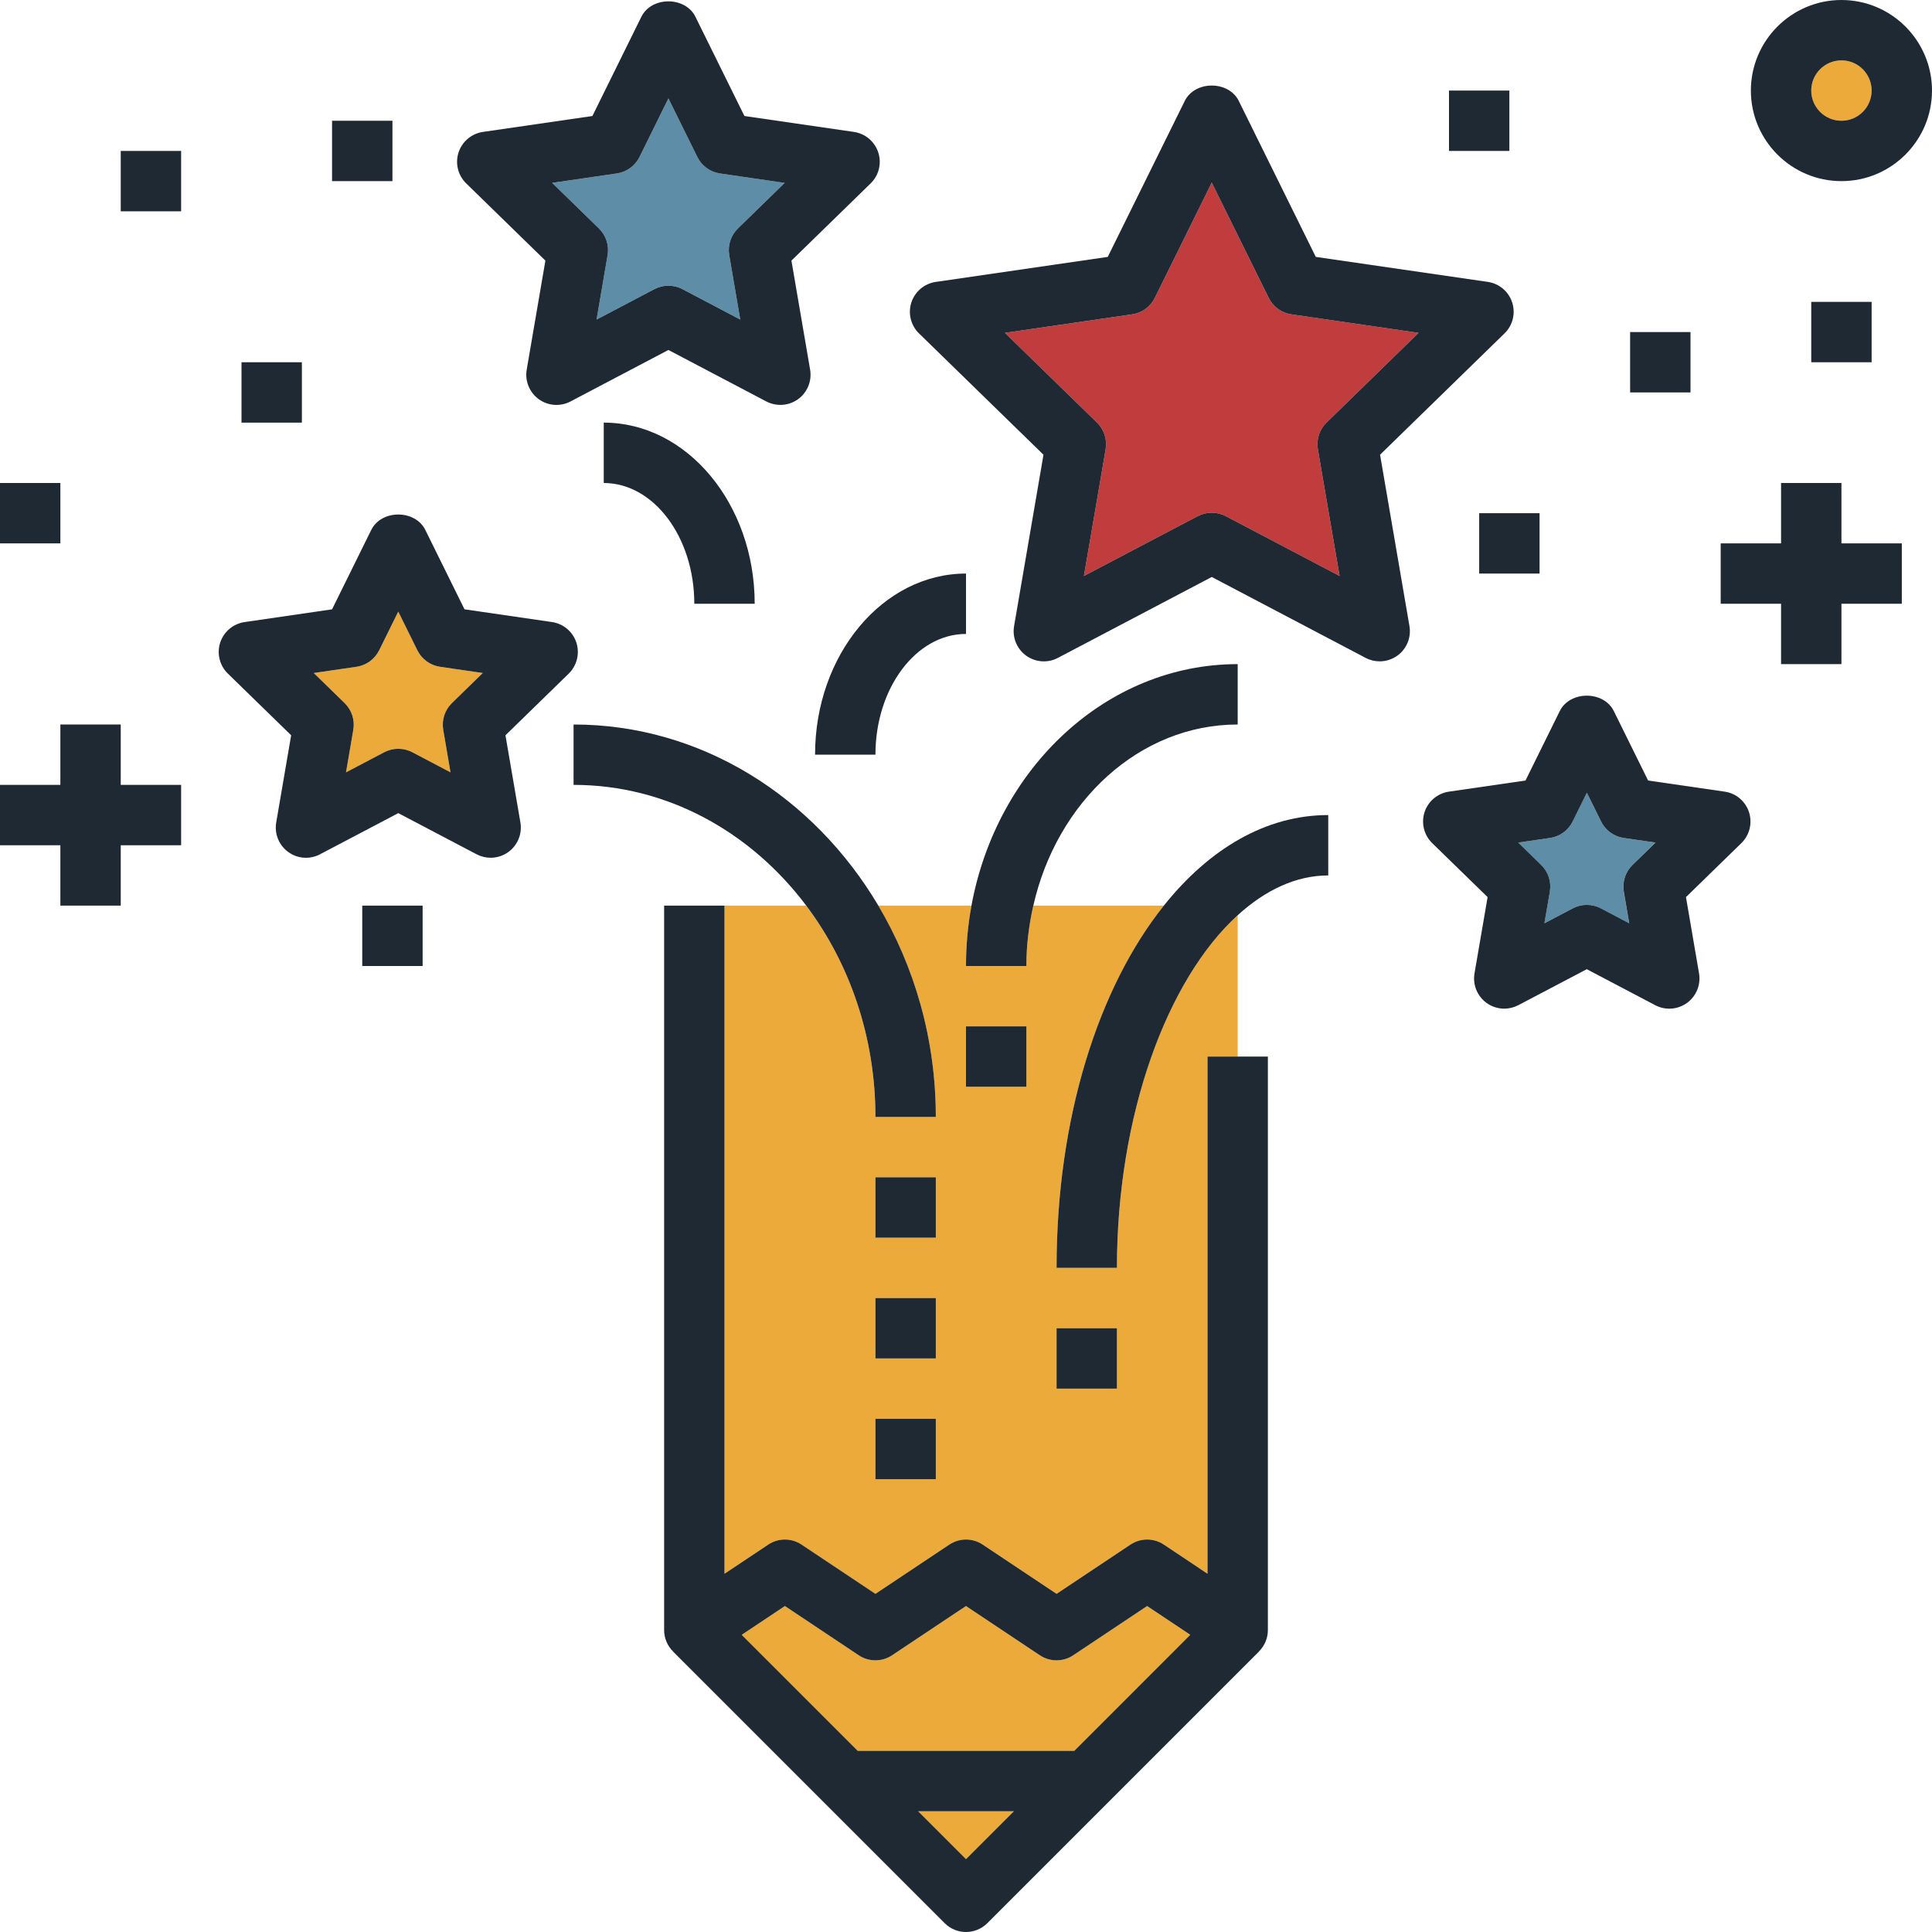 <svg xmlns="http://www.w3.org/2000/svg" xmlns:xlink="http://www.w3.org/1999/xlink" id="Capa_1" x="0px" y="0px" viewBox="0 0 512 512" style="enable-background:new 0 0 512 512;" xml:space="preserve"><g>	<polygon style="fill:#EBAA39;" points="256,492.688 268.688,480 243.312,480  "></polygon>	<path style="fill:#EBAA39;" d="M284.44,438.656c-2.688,1.8-6.184,1.8-8.872,0L256,425.616l-19.56,13.04  c-2.688,1.8-6.184,1.8-8.872,0L208,425.616l-11.44,7.624L227.312,464h57.376l30.76-30.752L304,425.616L284.44,438.656z"></path></g><path style="fill:#5E8DA7;" d="M424.28,217.696l-3.768-7.616l-3.76,7.616c-1.16,2.36-3.416,4-6.024,4.376l-8.408,1.216l6.088,5.936 c1.88,1.832,2.744,4.488,2.296,7.08l-1.44,8.376l7.512-3.952c1.176-0.616,2.448-0.92,3.728-0.92s2.552,0.304,3.728,0.92l7.512,3.952 l-1.432-8.376c-0.448-2.592,0.416-5.24,2.296-7.08l6.088-5.936l-8.408-1.216C427.696,221.696,425.448,220.064,424.28,217.696z"></path><path style="fill:#C13D3D;" d="M342.232,83.304c-2.608-0.376-4.856-2.016-6.024-4.376l-15.08-30.536l-15.08,30.536 c-1.168,2.36-3.416,4-6.024,4.376l-33.704,4.904l24.392,23.776c1.88,1.832,2.744,4.488,2.296,7.08l-5.76,33.576l30.152-15.848 c1.168-0.616,2.448-0.92,3.728-0.92s2.552,0.304,3.728,0.92l30.152,15.848l-5.76-33.576c-0.448-2.592,0.416-5.24,2.296-7.08 l24.392-23.776L342.232,83.304z"></path><path style="fill:#EBAA39;" d="M110.608,172.328l-5.064-10.248l-5.064,10.248c-1.168,2.36-3.416,4-6.024,4.376l-11.312,1.648 l8.184,7.976c1.88,1.832,2.744,4.488,2.296,7.08l-1.928,11.272l10.12-5.32c1.176-0.616,2.448-0.92,3.728-0.92 s2.552,0.304,3.728,0.92l10.12,5.32l-1.928-11.272c-0.448-2.592,0.416-5.24,2.296-7.08l8.184-7.976l-11.312-1.648 C114.024,176.328,111.776,174.688,110.608,172.328z"></path><path style="fill:#5E8DA7;" d="M161.016,67.616l-2.92,17.064l15.312-8.056c1.168-0.616,2.448-0.92,3.728-0.92 s2.552,0.304,3.728,0.92l15.312,8.056l-2.92-17.064c-0.448-2.592,0.416-5.24,2.296-7.08l12.392-12.08l-17.12-2.496 c-2.608-0.376-4.856-2.016-6.024-4.376l-7.664-15.504l-7.656,15.512c-1.168,2.36-3.416,4-6.024,4.376l-17.128,2.496l12.392,12.08 C160.6,62.376,161.464,65.024,161.016,67.616z"></path><g>	<circle style="fill:#EBAA39;" cx="488" cy="24" r="8"></circle>	<path style="fill:#EBAA39;" d="M296,336h-16c0-39.736,11.08-74.288,28.432-96H273.84c-1.16,5.128-1.84,10.464-1.84,16h-16  c0-5.48,0.504-10.832,1.448-16H232.76c9.6,16.184,15.232,35.376,15.232,56h-16c0-21.256-6.888-40.776-18.336-56H192v177.056  l11.56-7.712c2.688-1.8,6.184-1.8,8.872,0L232,422.384l19.56-13.04c2.688-1.8,6.184-1.8,8.872,0L280,422.384l19.56-13.04  c2.688-1.8,6.184-1.8,8.872,0L320,417.056V280h8v-37.456C309.28,259.592,296,295.48,296,336z M248,392h-16v-16h16V392z M248,360  h-16v-16h16V360z M248,328h-16v-16h16V328z M272,288h-16v-16h16V288z M296,368h-16v-16h16V368z"></path></g><g>	<path style="fill:#1F2933;" d="M320,417.056l-11.56-7.712c-2.688-1.8-6.184-1.8-8.872,0L280,422.384l-19.56-13.04  c-2.688-1.8-6.184-1.8-8.872,0L232,422.384l-19.56-13.04c-2.688-1.8-6.184-1.8-8.872,0L192,417.056V240h-8h-8v192  c0,2.152,0.88,4.168,2.36,5.64l-0.016,0.016l72,72c1.56,1.56,3.608,2.344,5.656,2.344s4.096-0.784,5.656-2.344l72-72l-0.016-0.016  c1.48-1.472,2.36-3.488,2.36-5.64V280h-8h-8V417.056z M256,492.688L243.312,480h25.376L256,492.688z M284.688,464h-57.376  l-30.752-30.752l11.44-7.632l19.56,13.04c2.688,1.8,6.184,1.8,8.872,0L256,425.616l19.56,13.04c2.688,1.8,6.184,1.8,8.872,0  L304,425.616l11.44,7.624L284.688,464z"></path>	<path style="fill:#1F2933;" d="M152.744,170.296c-0.944-2.896-3.448-5.008-6.464-5.448l-23.184-3.376l-10.376-21.016  c-2.688-5.472-11.656-5.472-14.344,0L88,161.48l-23.184,3.376c-3.016,0.44-5.512,2.544-6.464,5.448  c-0.936,2.888-0.152,6.072,2.024,8.192l16.784,16.36L73.2,217.96c-0.512,3,0.72,6.032,3.176,7.824  c2.48,1.808,5.744,2.032,8.432,0.608l20.744-10.904l20.744,10.904c1.176,0.616,2.456,0.92,3.728,0.92  c1.656,0,3.304-0.512,4.704-1.528c2.464-1.792,3.696-4.824,3.184-7.824l-3.96-23.104l16.784-16.36  C152.896,176.368,153.68,173.184,152.744,170.296z M119.76,186.328c-1.88,1.832-2.744,4.488-2.296,7.08l1.928,11.272l-10.12-5.32  c-1.168-0.616-2.448-0.92-3.728-0.92s-2.552,0.304-3.728,0.92l-10.12,5.32l1.928-11.272c0.448-2.592-0.416-5.24-2.296-7.08  l-8.184-7.976l11.312-1.648c2.608-0.376,4.856-2.016,6.024-4.376l5.064-10.248l5.064,10.248c1.168,2.36,3.416,4,6.024,4.376  l11.312,1.648L119.76,186.328z"></path>	<path style="fill:#1F2933;" d="M144.536,69.064l-4.952,28.888c-0.512,3,0.72,6.032,3.184,7.832c2.48,1.792,5.736,2.024,8.432,0.6  l25.936-13.64l25.936,13.64c1.168,0.616,2.456,0.92,3.728,0.92c1.656,0,3.304-0.512,4.704-1.52c2.464-1.8,3.696-4.832,3.184-7.832  l-4.952-28.888L230.728,48.6c2.184-2.128,2.96-5.304,2.024-8.192c-0.944-2.896-3.448-5.008-6.464-5.448l-29.008-4.216  l-12.976-26.28c-2.688-5.472-11.656-5.472-14.344,0l-12.968,26.28l-29.008,4.216c-3.016,0.44-5.512,2.544-6.464,5.448  c-0.936,2.888-0.152,6.072,2.024,8.192L144.536,69.064z M163.456,45.968c2.608-0.376,4.856-2.016,6.024-4.376l7.656-15.512  l7.664,15.512c1.168,2.36,3.416,4,6.024,4.376l17.12,2.496l-12.392,12.08c-1.88,1.84-2.744,4.488-2.296,7.08l2.92,17.064  l-15.312-8.056c-1.168-0.616-2.448-0.92-3.728-0.92s-2.552,0.304-3.728,0.92l-15.312,8.056l2.92-17.064  c0.448-2.592-0.416-5.24-2.296-7.08l-12.392-12.08L163.456,45.968z"></path>	<path style="fill:#1F2933;" d="M365.728,120.504l32.992-32.16c2.184-2.128,2.96-5.304,2.024-8.192  c-0.944-2.896-3.448-5.008-6.464-5.448l-45.584-6.624l-20.392-41.304c-2.688-5.472-11.656-5.472-14.344,0L293.568,68.08  l-45.584,6.632c-3.016,0.44-5.512,2.544-6.464,5.448c-0.936,2.888-0.152,6.072,2.024,8.192l32.992,32.16l-7.792,45.408  c-0.52,3,0.72,6.032,3.176,7.816c2.48,1.8,5.744,2.032,8.432,0.608l40.776-21.44l40.776,21.44c1.168,0.616,2.456,0.92,3.728,0.92  c1.656,0,3.304-0.52,4.704-1.528c2.464-1.792,3.696-4.816,3.184-7.816L365.728,120.504z M351.544,111.984  c-1.88,1.832-2.744,4.488-2.296,7.08l5.76,33.576l-30.152-15.848c-1.168-0.616-2.448-0.92-3.728-0.92s-2.552,0.304-3.728,0.92  l-30.152,15.848l5.76-33.576c0.448-2.592-0.416-5.24-2.296-7.08L266.32,88.208l33.704-4.904c2.608-0.376,4.856-2.016,6.024-4.376  l15.08-30.536l15.08,30.536c1.168,2.36,3.416,4,6.024,4.376l33.704,4.904L351.544,111.984z"></path>	<path style="fill:#1F2933;" d="M457.048,209.792l-20.28-2.944l-9.08-18.384c-2.688-5.472-11.656-5.472-14.344,0l-9.072,18.384  l-20.288,2.944c-3.016,0.44-5.512,2.544-6.464,5.44c-0.936,2.896-0.152,6.08,2.024,8.2l14.688,14.312l-3.472,20.208  c-0.512,3,0.72,6.032,3.176,7.824c1.4,1.016,3.048,1.528,4.704,1.528c1.272,0,2.552-0.304,3.728-0.92l18.144-9.536l18.136,9.536  c2.696,1.424,5.96,1.184,8.432-0.6c2.464-1.8,3.696-4.832,3.184-7.832l-3.464-20.208l14.68-14.312  c2.184-2.128,2.96-5.304,2.024-8.2C462.56,212.336,460.064,210.224,457.048,209.792z M432.624,229.224  c-1.88,1.832-2.744,4.488-2.296,7.08l1.432,8.376l-7.512-3.952c-1.168-0.616-2.448-0.92-3.728-0.92s-2.552,0.304-3.728,0.92  l-7.512,3.952l1.44-8.376c0.448-2.592-0.416-5.24-2.296-7.08l-6.088-5.936l8.408-1.216c2.608-0.376,4.856-2.016,6.024-4.376  l3.76-7.616l3.768,7.616c1.16,2.368,3.416,4,6.024,4.376l8.408,1.216L432.624,229.224z"></path>	<path style="fill:#1F2933;" d="M248,296c0-20.624-5.64-39.816-15.232-56c-17.088-28.816-46.872-48-80.768-48v16  c24.784,0,46.976,12.464,61.664,32C225.112,255.224,232,274.744,232,296H248z"></path>	<path style="fill:#1F2933;" d="M308.432,240C291.08,261.712,280,296.264,280,336h16c0-40.52,13.28-76.408,32-93.456  c7.328-6.672,15.464-10.544,24-10.544v-16C335.472,216,320.456,224.944,308.432,240z"></path>	<path style="fill:#1F2933;" d="M216,200h16c0-17.648,10.768-32,24-32v-16C233.944,152,216,173.528,216,200z"></path>	<path style="fill:#1F2933;" d="M160,128c13.232,0,24,14.352,24,32h16c0-26.472-17.944-48-40-48V128z"></path>	<path style="fill:#1F2933;" d="M272,256c0-5.536,0.68-10.872,1.84-16c6.24-27.56,28.12-48,54.16-48v-16  c-34.768,0-63.856,27.528-70.552,64c-0.944,5.168-1.448,10.52-1.448,16H272z"></path>	<rect x="280" y="352" style="fill:#1F2933;" width="16" height="16"></rect>	<rect x="256" y="272" style="fill:#1F2933;" width="16" height="16"></rect>	<rect x="232" y="312" style="fill:#1F2933;" width="16" height="16"></rect>	<rect x="232" y="344" style="fill:#1F2933;" width="16" height="16"></rect>	<rect x="232" y="376" style="fill:#1F2933;" width="16" height="16"></rect>	<rect x="96" y="240" style="fill:#1F2933;" width="16" height="16"></rect>	<rect y="128" style="fill:#1F2933;" width="16" height="16"></rect>	<rect x="64" y="96" style="fill:#1F2933;" width="16" height="16"></rect>	<rect x="392" y="136" style="fill:#1F2933;" width="16" height="16"></rect>	<rect x="480" y="80" style="fill:#1F2933;" width="16" height="16"></rect>	<rect x="32" y="40" style="fill:#1F2933;" width="16" height="16"></rect>	<rect x="88" y="32" style="fill:#1F2933;" width="16" height="16"></rect>	<rect x="384" y="24" style="fill:#1F2933;" width="16" height="16"></rect>	<rect x="432" y="88" style="fill:#1F2933;" width="16" height="16"></rect>	<polygon style="fill:#1F2933;" points="32,192 16,192 16,208 0,208 0,224 16,224 16,240 32,240 32,224 48,224 48,208 32,208  "></polygon>	<polygon style="fill:#1F2933;" points="488,128 472,128 472,144 456,144 456,160 472,160 472,176 488,176 488,160 504,160 504,144   488,144  "></polygon>	<path style="fill:#1F2933;" d="M488,0c-13.232,0-24,10.768-24,24s10.768,24,24,24s24-10.768,24-24S501.232,0,488,0z M488,32  c-4.416,0-8-3.584-8-8s3.584-8,8-8s8,3.584,8,8S492.416,32,488,32z"></path></g><g></g><g></g><g></g><g></g><g></g><g></g><g></g><g></g><g></g><g></g><g></g><g></g><g></g><g></g><g></g></svg>
